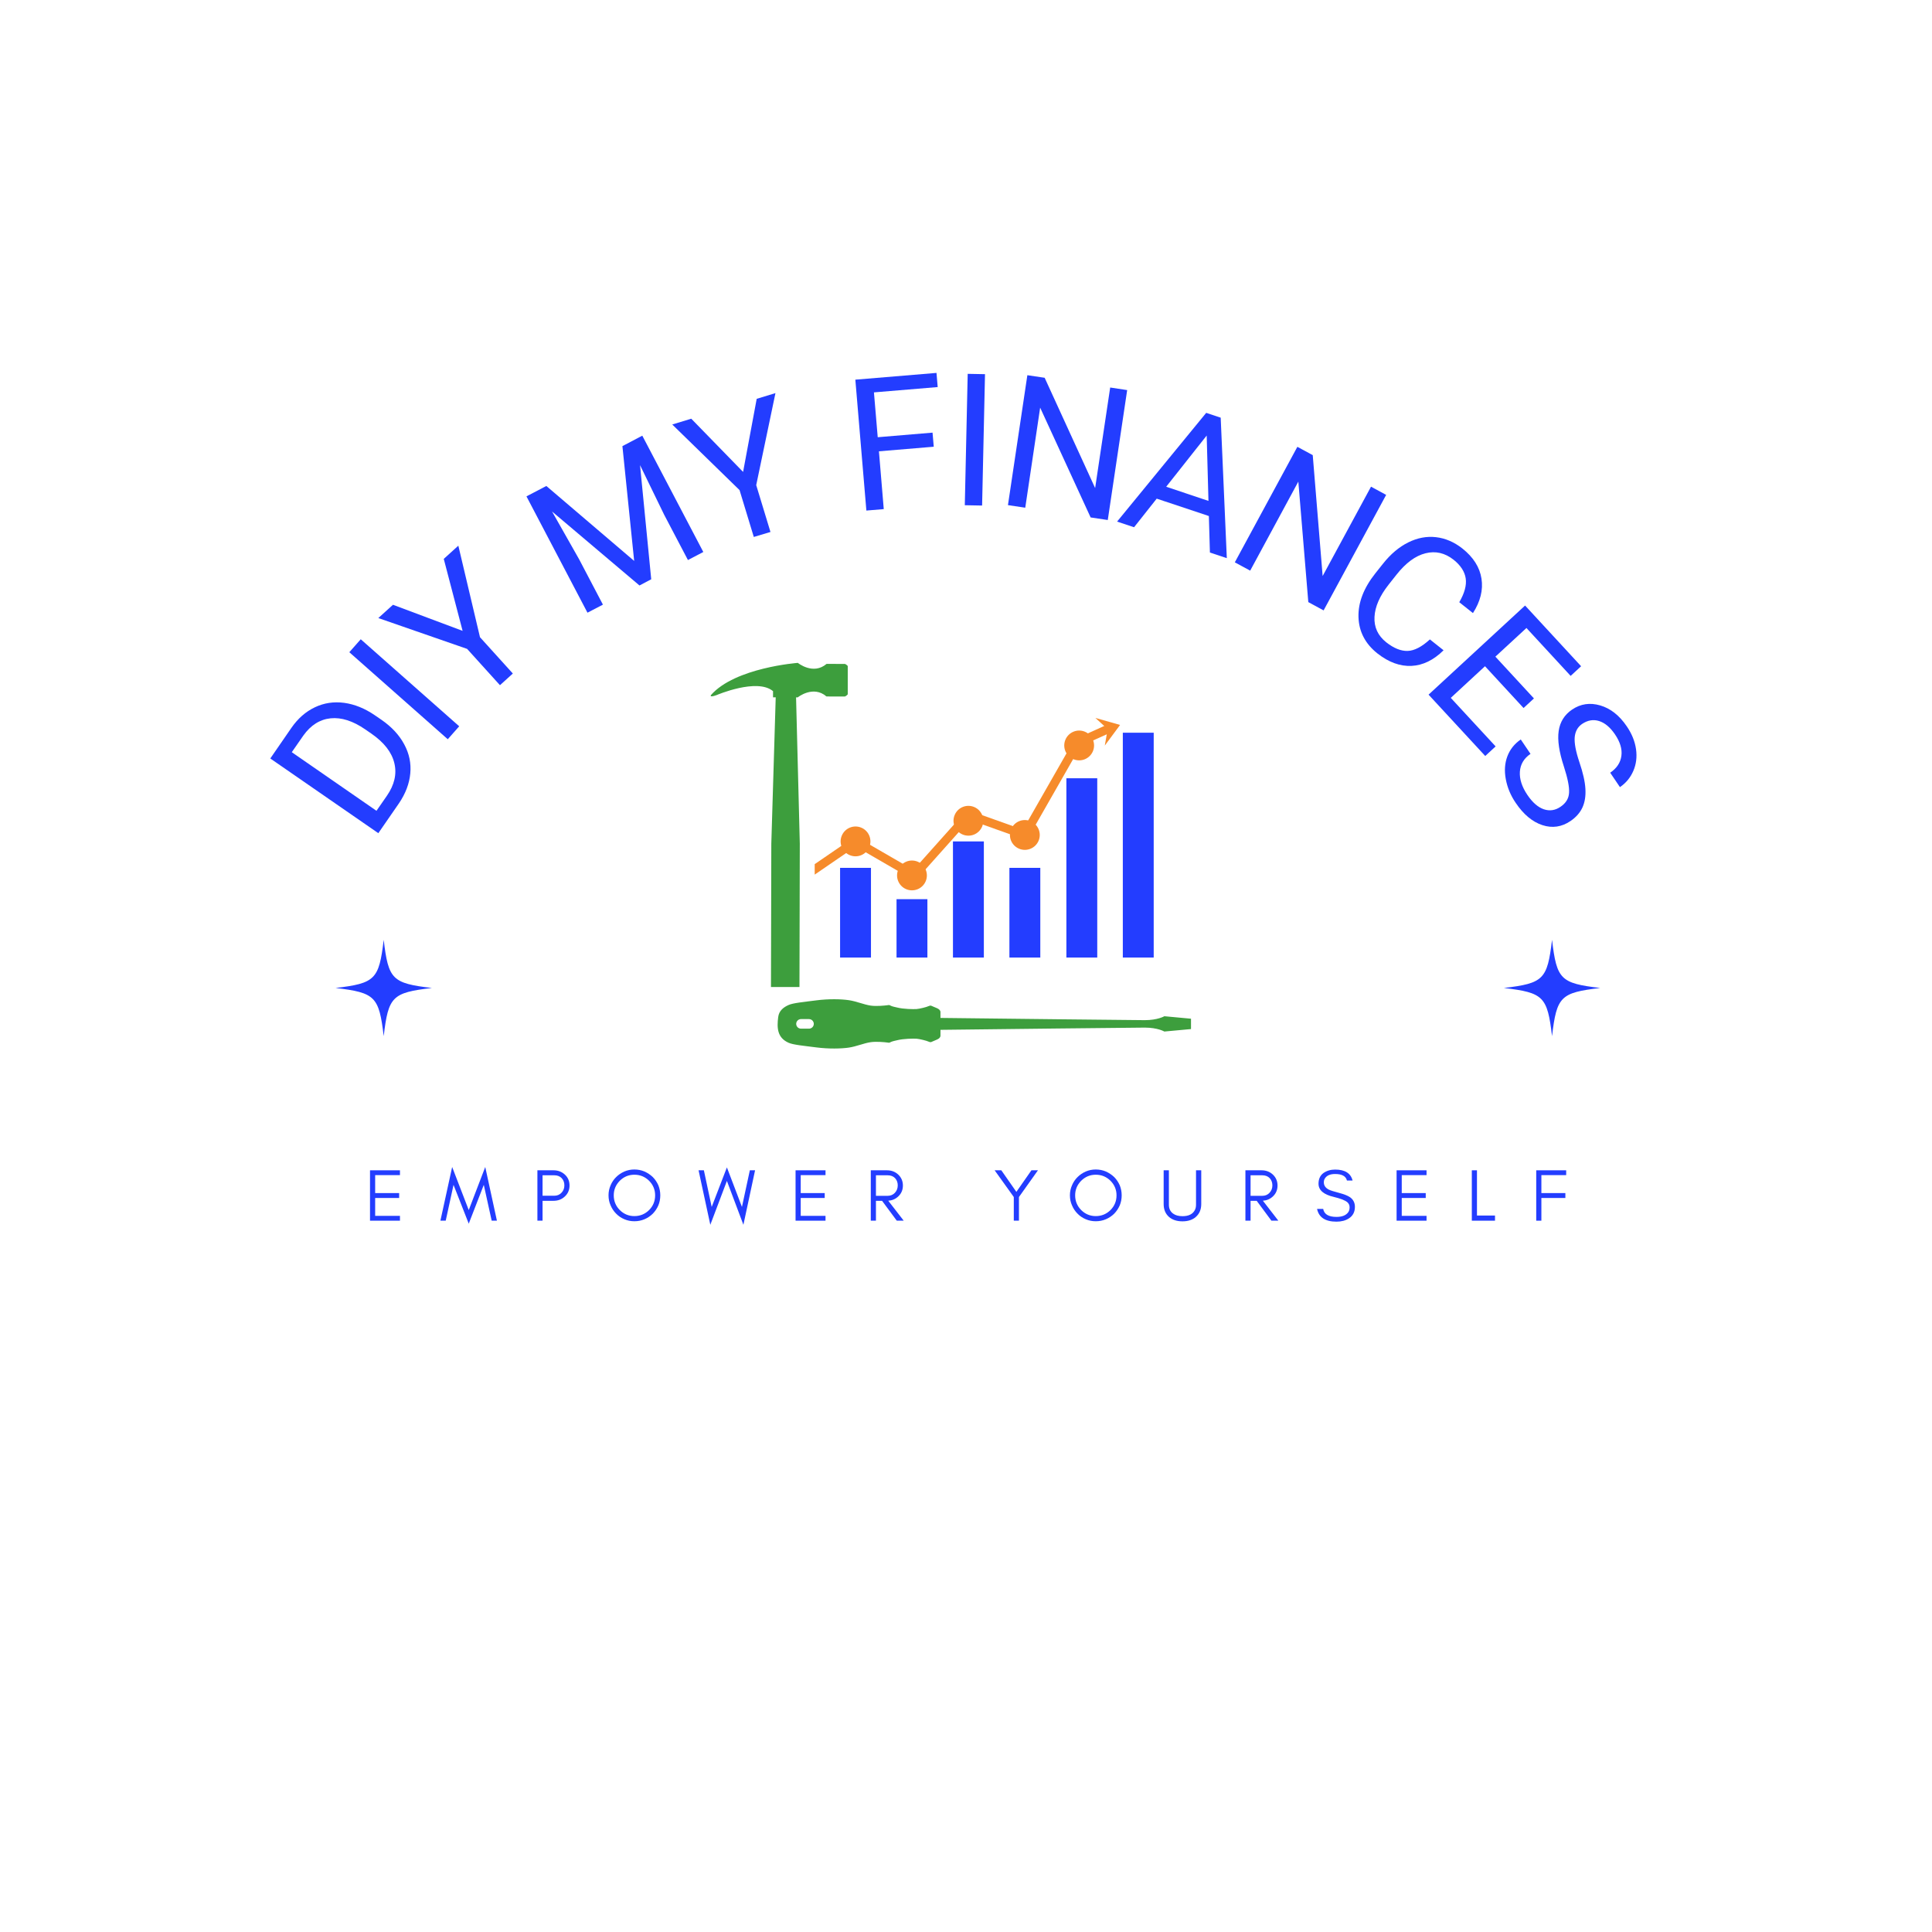 <svg xmlns="http://www.w3.org/2000/svg" xmlns:xlink="http://www.w3.org/1999/xlink" width="500" zoomAndPan="magnify" viewBox="0 0 375 375" height="500" preserveAspectRatio="xMidYMid meet" version="1.0"><defs><filter x="0%" y="0%" width="100%" height="100%" id="dccdb90875"><feColorMatrix values="0 0 0 0 1 0 0 0 0 1 0 0 0 0 1 0 0 0 1 0" color-interpolation-filters="sRGB"/></filter><g/><clipPath id="ef91d9c0f7"><path d="M 65.125 182.414 L 83.875 182.414 L 83.875 201.164 L 65.125 201.164 Z M 65.125 182.414 " clip-rule="nonzero"/></clipPath><clipPath id="94e59d29ae"><path d="M 291.898 182.414 L 310.648 182.414 L 310.648 201.164 L 291.898 201.164 Z M 291.898 182.414 " clip-rule="nonzero"/></clipPath><mask id="a1f8351aff"><g filter="url(#dccdb90875)"><rect x="-37.5" width="450" fill="#000000" y="-37.5" height="450" fill-opacity="0.76"/></g></mask><clipPath id="5fed18fa7d"><path d="M 29.547 11.582 L 56.547 11.582 L 56.547 74.582 L 29.547 74.582 Z M 29.547 11.582 " clip-rule="nonzero"/></clipPath><clipPath id="b5937ca568"><rect x="0" width="87" y="0" height="87"/></clipPath><mask id="3b2f08aac4"><g filter="url(#dccdb90875)"><rect x="-37.5" width="450" fill="#000000" y="-37.5" height="450" fill-opacity="0.76"/></g></mask><clipPath id="10a9a4d41d"><path d="M 2 37 L 84 37 L 84 48 L 2 48 Z M 2 37 " clip-rule="nonzero"/></clipPath><clipPath id="2df13e42ad"><path d="M 84.18 42.738 L 42.285 84.633 L 0.387 42.738 L 42.285 0.84 Z M 84.18 42.738 " clip-rule="nonzero"/></clipPath><clipPath id="3c44477375"><path d="M 84.18 42.738 L 42.285 84.633 L 0.387 42.738 L 42.285 0.84 Z M 84.18 42.738 " clip-rule="nonzero"/></clipPath><clipPath id="fc32019e66"><rect x="0" width="85" y="0" height="85"/></clipPath><clipPath id="9e3ed12d30"><path d="M 174 174 L 181 174 L 181 185.855 L 174 185.855 Z M 174 174 " clip-rule="nonzero"/></clipPath><clipPath id="46ec38c908"><path d="M 163 168 L 170 168 L 170 185.855 L 163 185.855 Z M 163 168 " clip-rule="nonzero"/></clipPath><clipPath id="c90624c0e1"><path d="M 184 163 L 191 163 L 191 185.855 L 184 185.855 Z M 184 163 " clip-rule="nonzero"/></clipPath><clipPath id="2577a38e94"><path d="M 195 168 L 202 168 L 202 185.855 L 195 185.855 Z M 195 168 " clip-rule="nonzero"/></clipPath><clipPath id="c2647ecce1"><path d="M 206 151 L 213 151 L 213 185.855 L 206 185.855 Z M 206 151 " clip-rule="nonzero"/></clipPath><clipPath id="96f4a633c0"><path d="M 217 142 L 224 142 L 224 185.855 L 217 185.855 Z M 217 142 " clip-rule="nonzero"/></clipPath><clipPath id="a5283fa93c"><path d="M 158.09 140 L 216 140 L 216 171 L 158.09 171 Z M 158.09 140 " clip-rule="nonzero"/></clipPath><clipPath id="2d2adce6d3"><path d="M 212 139.355 L 218 139.355 L 218 145 L 212 145 Z M 212 139.355 " clip-rule="nonzero"/></clipPath></defs><rect x="-37.5" width="450" fill="#ffffff" y="-37.5" height="450" fill-opacity="1"/><rect x="-37.5" width="450" fill="#ffffff" y="-37.5" height="450" fill-opacity="1"/><g clip-path="url(#ef91d9c0f7)"><path fill="#233dff" d="M 74.477 182.414 C 73.562 190.117 72.824 190.855 65.125 191.766 C 65.141 191.766 65.156 191.77 65.172 191.77 C 72.828 192.68 73.566 193.434 74.477 201.117 C 75.387 193.414 76.125 192.676 83.828 191.766 C 76.125 190.855 75.387 190.117 74.477 182.414 Z M 74.477 182.414 " fill-opacity="1" fill-rule="nonzero"/></g><g fill="#233dff" fill-opacity="1"><g transform="translate(71.745, 164.141)"><g><path d="M 1.688 -2.422 L -19.281 -16.922 L -15.188 -22.859 C -13.926 -24.68 -12.406 -26.016 -10.625 -26.859 C -8.852 -27.703 -6.957 -27.988 -4.938 -27.719 C -2.926 -27.445 -0.953 -26.648 0.984 -25.328 L 2.328 -24.406 C 4.297 -23.039 5.758 -21.457 6.719 -19.656 C 7.688 -17.863 8.078 -15.984 7.891 -14.016 C 7.711 -12.055 6.984 -10.129 5.703 -8.234 Z M -15.109 -18.141 L 1.328 -6.766 L 3.344 -9.672 C 4.82 -11.805 5.305 -13.922 4.797 -16.016 C 4.297 -18.117 2.82 -20.02 0.375 -21.719 L -0.844 -22.562 C -3.227 -24.207 -5.469 -24.926 -7.562 -24.719 C -9.656 -24.508 -11.426 -23.391 -12.875 -21.359 Z M -15.109 -18.141 "/></g></g></g><g fill="#233dff" fill-opacity="1"><g transform="translate(84.787, 145.893)"><g><path d="M 4.344 -4.922 L 2.125 -2.406 L -16.984 -19.297 L -14.766 -21.812 Z M 4.344 -4.922 "/></g></g></g><g fill="#233dff" fill-opacity="1"><g transform="translate(90.322, 139.058)"><g><path d="M -0.531 -16.609 L -4.188 -30.578 L -1.359 -33.141 L 2.844 -15.375 L 9.219 -8.328 L 6.719 -6.062 L 0.344 -13.109 L -16.891 -19.094 L -14.047 -21.672 Z M -0.531 -16.609 "/></g></g></g><g fill="#233dff" fill-opacity="1"><g transform="translate(105.774, 125.485)"><g/></g></g><g fill="#233dff" fill-opacity="1"><g transform="translate(111.419, 120.297)"><g><path d="M -5.375 -25.969 L 11.672 -11.422 L 9.391 -33.703 L 13.25 -35.734 L 25.094 -13.156 L 22.109 -11.594 L 17.5 -20.375 L 12.812 -30.016 L 14.984 -7.859 L 12.703 -6.656 L -4.266 -21.016 L 1 -11.719 L 5.609 -2.938 L 2.609 -1.375 L -9.234 -23.953 Z M -5.375 -25.969 "/></g></g></g><g fill="#233dff" fill-opacity="1"><g transform="translate(137.656, 106.864)"><g><path d="M 6.578 -15.266 L 9.219 -29.453 L 12.859 -30.562 L 9.125 -12.703 L 11.891 -3.609 L 8.656 -2.641 L 5.891 -11.734 L -7.172 -24.469 L -3.484 -25.594 Z M 6.578 -15.266 "/></g></g></g><g fill="#233dff" fill-opacity="1"><g transform="translate(157.415, 101.156)"><g/></g></g><g fill="#233dff" fill-opacity="1"><g transform="translate(165.225, 99.349)"><g><path d="M 16.016 -12.641 L 5.375 -11.75 L 6.312 -0.531 L 2.938 -0.25 L 0.797 -25.656 L 16.547 -26.969 L 16.781 -24.219 L 4.406 -23.188 L 5.141 -14.484 L 15.781 -15.375 Z M 16.016 -12.641 "/></g></g></g><g fill="#233dff" fill-opacity="1"><g transform="translate(184.064, 97.985)"><g><path d="M 6.562 0.141 L 3.203 0.078 L 3.766 -25.422 L 7.125 -25.359 Z M 6.562 0.141 "/></g></g></g><g fill="#233dff" fill-opacity="1"><g transform="translate(192.721, 97.607)"><g><path d="M 22.297 3.328 L 18.969 2.828 L 9.172 -18.484 L 6.281 0.938 L 2.922 0.438 L 6.688 -24.781 L 10.047 -24.281 L 19.844 -2.875 L 22.766 -22.391 L 26.062 -21.891 Z M 22.297 3.328 "/></g></g></g><g fill="#233dff" fill-opacity="1"><g transform="translate(216.374, 101.085)"><g><path d="M 18.266 -0.922 L 8.141 -4.297 L 3.75 1.25 L 0.453 0.156 L 17.75 -20.953 L 20.562 -20.016 L 21.75 7.25 L 18.469 6.156 Z M 9.984 -6.609 L 18.188 -3.859 L 17.844 -16.547 Z M 9.984 -6.609 "/></g></g></g><g fill="#233dff" fill-opacity="1"><g transform="translate(237.083, 107.745)"><g><path d="M 19.828 10.734 L 16.859 9.125 L 14.922 -14.266 L 5.578 3.016 L 2.594 1.406 L 14.734 -21.016 L 17.719 -19.406 L 19.641 4.062 L 29.031 -13.281 L 31.969 -11.688 Z M 19.828 10.734 "/></g></g></g><g fill="#233dff" fill-opacity="1"><g transform="translate(258.134, 119.078)"><g><path d="M 22.062 7.141 C 20.125 9.055 18.047 10.066 15.828 10.172 C 13.609 10.273 11.406 9.469 9.219 7.75 C 6.863 5.875 5.641 3.531 5.547 0.719 C 5.461 -2.094 6.547 -4.922 8.797 -7.766 L 10.312 -9.672 C 11.789 -11.535 13.422 -12.91 15.203 -13.797 C 16.984 -14.68 18.781 -15.02 20.594 -14.812 C 22.414 -14.602 24.125 -13.867 25.719 -12.609 C 27.844 -10.922 29.078 -8.973 29.422 -6.766 C 29.766 -4.566 29.211 -2.336 27.766 -0.078 L 25.109 -2.188 C 26.141 -3.957 26.555 -5.5 26.359 -6.812 C 26.16 -8.133 25.375 -9.344 24 -10.438 C 22.32 -11.758 20.508 -12.176 18.562 -11.688 C 16.613 -11.207 14.734 -9.82 12.922 -7.531 L 11.391 -5.594 C 9.672 -3.414 8.758 -1.332 8.656 0.656 C 8.551 2.656 9.312 4.301 10.938 5.594 C 12.406 6.75 13.789 7.305 15.094 7.266 C 16.395 7.223 17.832 6.477 19.406 5.031 Z M 22.062 7.141 "/></g></g></g><g fill="#233dff" fill-opacity="1"><g transform="translate(275.283, 132.659)"><g><path d="M 20.438 4.766 L 12.953 -3.344 L 6.312 2.797 L 15.016 12.219 L 13 14.078 L 2 2.172 L 20.734 -15.125 L 31.609 -3.344 L 29.578 -1.469 L 21 -10.766 L 14.969 -5.203 L 22.453 2.906 Z M 20.438 4.766 "/></g></g></g><g fill="#233dff" fill-opacity="1"><g transform="translate(288.274, 146.531)"><g><path d="M 15.281 2.266 C 14.344 -0.586 14.004 -2.895 14.266 -4.656 C 14.523 -6.414 15.391 -7.797 16.859 -8.797 C 18.516 -9.922 20.336 -10.191 22.328 -9.609 C 24.328 -9.023 26.047 -7.672 27.484 -5.547 C 28.473 -4.098 29.07 -2.613 29.281 -1.094 C 29.488 0.414 29.312 1.816 28.75 3.109 C 28.188 4.41 27.32 5.457 26.156 6.25 L 24.266 3.453 C 25.547 2.578 26.27 1.484 26.438 0.172 C 26.613 -1.129 26.195 -2.52 25.188 -4 C 24.258 -5.363 23.234 -6.223 22.109 -6.578 C 20.992 -6.93 19.895 -6.742 18.812 -6.016 C 17.957 -5.43 17.477 -4.57 17.375 -3.438 C 17.281 -2.301 17.582 -0.691 18.281 1.391 C 18.988 3.473 19.379 5.207 19.453 6.594 C 19.535 7.977 19.344 9.18 18.875 10.203 C 18.406 11.223 17.633 12.098 16.562 12.828 C 14.852 13.992 13.031 14.258 11.094 13.625 C 9.164 12.988 7.445 11.555 5.938 9.328 C 4.945 7.879 4.301 6.336 4 4.703 C 3.695 3.078 3.801 1.594 4.312 0.25 C 4.82 -1.082 5.688 -2.164 6.906 -3 L 8.797 -0.203 C 7.523 0.66 6.836 1.812 6.734 3.25 C 6.641 4.688 7.129 6.195 8.203 7.781 C 9.191 9.238 10.25 10.16 11.375 10.547 C 12.508 10.93 13.594 10.77 14.625 10.062 C 15.664 9.363 16.219 8.457 16.281 7.344 C 16.352 6.238 16.02 4.547 15.281 2.266 Z M 15.281 2.266 "/></g></g></g><g fill="#233dff" fill-opacity="1"><g transform="translate(70.741, 236.935)"><g><path d="M 6.891 0 L 1.078 0 L 1.078 -9.781 L 6.891 -9.781 L 6.891 -8.844 L 2.078 -8.844 L 2.078 -5.359 L 6.734 -5.359 L 6.734 -4.406 L 2.078 -4.406 L 2.078 -0.938 L 6.891 -0.938 Z M 6.891 0 "/></g></g></g><g fill="#233dff" fill-opacity="1"><g transform="translate(85.342, 236.935)"><g><path d="M 10.094 0 L 8.562 -6.953 L 5.641 0.578 L 2.688 -6.953 L 1.172 0 L 0.141 0 L 2.422 -10.422 L 5.641 -2.062 L 8.844 -10.422 L 11.109 0 Z M 10.094 0 "/></g></g></g><g fill="#233dff" fill-opacity="1"><g transform="translate(103.232, 236.935)"><g><path d="M 2.078 -4.844 L 4.359 -4.844 C 4.922 -4.844 5.383 -5.035 5.75 -5.422 C 6.125 -5.805 6.312 -6.285 6.312 -6.859 C 6.312 -7.43 6.133 -7.898 5.781 -8.266 C 5.426 -8.629 4.953 -8.812 4.359 -8.812 L 2.078 -8.812 Z M 7.312 -6.828 C 7.312 -5.973 7.008 -5.266 6.406 -4.703 C 5.812 -4.141 5.082 -3.859 4.219 -3.859 L 2.078 -3.859 L 2.078 0 L 1.078 0 L 1.078 -9.781 L 4.219 -9.781 C 5.07 -9.781 5.801 -9.504 6.406 -8.953 C 7.008 -8.398 7.312 -7.691 7.312 -6.828 Z M 7.312 -6.828 "/></g></g></g><g fill="#233dff" fill-opacity="1"><g transform="translate(117.473, 236.935)"><g><path d="M 9.688 -4.922 C 9.688 -6.016 9.297 -6.957 8.516 -7.75 C 7.723 -8.531 6.77 -8.922 5.656 -8.922 C 4.562 -8.922 3.617 -8.531 2.828 -7.75 C 2.047 -6.957 1.656 -6.016 1.656 -4.922 C 1.656 -3.805 2.047 -2.852 2.828 -2.062 C 3.617 -1.281 4.562 -0.891 5.656 -0.891 C 6.77 -0.891 7.723 -1.281 8.516 -2.062 C 9.297 -2.852 9.688 -3.805 9.688 -4.922 Z M 10.688 -4.922 C 10.688 -4.223 10.562 -3.57 10.312 -2.969 C 10.039 -2.352 9.68 -1.816 9.234 -1.359 C 8.766 -0.898 8.227 -0.539 7.625 -0.281 C 7.008 -0.02 6.352 0.109 5.656 0.109 C 4.969 0.109 4.32 -0.02 3.719 -0.281 C 3.102 -0.539 2.57 -0.898 2.125 -1.359 C 1.664 -1.816 1.305 -2.352 1.047 -2.969 C 0.773 -3.57 0.641 -4.223 0.641 -4.922 C 0.641 -5.609 0.773 -6.258 1.047 -6.875 C 1.305 -7.488 1.664 -8.02 2.125 -8.469 C 2.57 -8.914 3.102 -9.273 3.719 -9.547 C 4.32 -9.805 4.969 -9.938 5.656 -9.938 C 6.352 -9.938 7.008 -9.805 7.625 -9.547 C 8.227 -9.273 8.766 -8.914 9.234 -8.469 C 9.68 -8.02 10.039 -7.488 10.312 -6.875 C 10.562 -6.258 10.688 -5.609 10.688 -4.922 Z M 10.688 -4.922 "/></g></g></g><g fill="#233dff" fill-opacity="1"><g transform="translate(135.45, 236.935)"><g><path d="M 8.844 0.797 L 5.641 -7.719 L 2.422 0.797 L 0.141 -9.781 L 1.172 -9.781 L 2.688 -2.672 L 5.641 -10.344 L 8.562 -2.672 L 10.094 -9.781 L 11.109 -9.781 Z M 8.844 0.797 "/></g></g></g><g fill="#233dff" fill-opacity="1"><g transform="translate(153.341, 236.935)"><g><path d="M 6.891 0 L 1.078 0 L 1.078 -9.781 L 6.891 -9.781 L 6.891 -8.844 L 2.078 -8.844 L 2.078 -5.359 L 6.734 -5.359 L 6.734 -4.406 L 2.078 -4.406 L 2.078 -0.938 L 6.891 -0.938 Z M 6.891 0 "/></g></g></g><g fill="#233dff" fill-opacity="1"><g transform="translate(167.941, 236.935)"><g><path d="M 2.078 -4.828 L 4.359 -4.828 C 4.922 -4.828 5.383 -5.02 5.75 -5.406 C 6.125 -5.801 6.312 -6.285 6.312 -6.859 C 6.312 -7.422 6.133 -7.891 5.781 -8.266 C 5.426 -8.629 4.953 -8.812 4.359 -8.812 L 2.078 -8.812 Z M 7.312 -6.828 C 7.312 -5.973 7.008 -5.266 6.406 -4.703 C 5.875 -4.203 5.227 -3.926 4.469 -3.875 L 7.469 0 L 6.125 0 L 3.266 -3.859 L 2.078 -3.859 L 2.078 0 L 1.078 0 L 1.078 -9.781 L 4.219 -9.781 C 5.082 -9.781 5.812 -9.504 6.406 -8.953 C 7.008 -8.379 7.312 -7.672 7.312 -6.828 Z M 7.312 -6.828 "/></g></g></g><g fill="#233dff" fill-opacity="1"><g transform="translate(182.398, 236.935)"><g/></g></g><g fill="#233dff" fill-opacity="1"><g transform="translate(192.918, 236.935)"><g><path d="M 4.859 -4.594 L 4.859 0 L 3.859 0 L 3.859 -4.594 L 0.141 -9.781 L 1.438 -9.781 L 4.359 -5.594 L 7.281 -9.781 L 8.547 -9.781 Z M 4.859 -4.594 "/></g></g></g><g fill="#233dff" fill-opacity="1"><g transform="translate(207.03, 236.935)"><g><path d="M 9.688 -4.922 C 9.688 -6.016 9.297 -6.957 8.516 -7.75 C 7.723 -8.531 6.77 -8.922 5.656 -8.922 C 4.562 -8.922 3.617 -8.531 2.828 -7.75 C 2.047 -6.957 1.656 -6.016 1.656 -4.922 C 1.656 -3.805 2.047 -2.852 2.828 -2.062 C 3.617 -1.281 4.562 -0.891 5.656 -0.891 C 6.77 -0.891 7.723 -1.281 8.516 -2.062 C 9.297 -2.852 9.688 -3.805 9.688 -4.922 Z M 10.688 -4.922 C 10.688 -4.223 10.562 -3.57 10.312 -2.969 C 10.039 -2.352 9.68 -1.816 9.234 -1.359 C 8.766 -0.898 8.227 -0.539 7.625 -0.281 C 7.008 -0.02 6.352 0.109 5.656 0.109 C 4.969 0.109 4.32 -0.02 3.719 -0.281 C 3.102 -0.539 2.57 -0.898 2.125 -1.359 C 1.664 -1.816 1.305 -2.352 1.047 -2.969 C 0.773 -3.57 0.641 -4.223 0.641 -4.922 C 0.641 -5.609 0.773 -6.258 1.047 -6.875 C 1.305 -7.488 1.664 -8.02 2.125 -8.469 C 2.57 -8.914 3.102 -9.273 3.719 -9.547 C 4.32 -9.805 4.969 -9.938 5.656 -9.938 C 6.352 -9.938 7.008 -9.805 7.625 -9.547 C 8.227 -9.273 8.766 -8.914 9.234 -8.469 C 9.68 -8.02 10.039 -7.488 10.312 -6.875 C 10.562 -6.258 10.688 -5.609 10.688 -4.922 Z M 10.688 -4.922 "/></g></g></g><g fill="#233dff" fill-opacity="1"><g transform="translate(225.006, 236.935)"><g><path d="M 8.156 -3.234 C 8.156 -2.18 7.805 -1.348 7.109 -0.734 C 6.461 -0.16 5.598 0.125 4.516 0.125 C 3.422 0.125 2.547 -0.16 1.891 -0.734 C 1.203 -1.348 0.859 -2.18 0.859 -3.234 L 0.859 -9.781 L 1.875 -9.781 L 1.875 -3.094 C 1.875 -2.352 2.141 -1.785 2.672 -1.391 C 3.129 -1.047 3.742 -0.875 4.516 -0.875 C 5.711 -0.875 6.516 -1.273 6.922 -2.078 C 7.066 -2.359 7.141 -2.695 7.141 -3.094 L 7.141 -9.781 L 8.156 -9.781 Z M 8.156 -3.234 "/></g></g></g><g fill="#233dff" fill-opacity="1"><g transform="translate(240.656, 236.935)"><g><path d="M 2.078 -4.828 L 4.359 -4.828 C 4.922 -4.828 5.383 -5.02 5.75 -5.406 C 6.125 -5.801 6.312 -6.285 6.312 -6.859 C 6.312 -7.422 6.133 -7.891 5.781 -8.266 C 5.426 -8.629 4.953 -8.812 4.359 -8.812 L 2.078 -8.812 Z M 7.312 -6.828 C 7.312 -5.973 7.008 -5.266 6.406 -4.703 C 5.875 -4.203 5.227 -3.926 4.469 -3.875 L 7.469 0 L 6.125 0 L 3.266 -3.859 L 2.078 -3.859 L 2.078 0 L 1.078 0 L 1.078 -9.781 L 4.219 -9.781 C 5.082 -9.781 5.812 -9.504 6.406 -8.953 C 7.008 -8.379 7.312 -7.672 7.312 -6.828 Z M 7.312 -6.828 "/></g></g></g><g fill="#233dff" fill-opacity="1"><g transform="translate(255.112, 236.935)"><g><path d="M 3.797 -4.609 C 1.805 -5.066 0.812 -5.922 0.812 -7.172 C 0.812 -8.086 1.129 -8.781 1.766 -9.25 C 2.41 -9.695 3.164 -9.922 4.031 -9.922 C 5.938 -9.922 7.066 -9.211 7.422 -7.797 L 6.328 -7.797 C 6.129 -8.641 5.363 -9.062 4.031 -9.062 C 3.082 -9.062 2.426 -8.781 2.062 -8.219 C 1.914 -8.008 1.844 -7.75 1.844 -7.438 C 1.844 -6.832 2.164 -6.363 2.812 -6.031 C 3.125 -5.875 3.773 -5.664 4.766 -5.406 C 5.766 -5.145 6.488 -4.859 6.938 -4.547 C 7.562 -4.098 7.875 -3.477 7.875 -2.688 C 7.875 -1.695 7.488 -0.953 6.719 -0.453 C 6.062 -0.023 5.254 0.188 4.297 0.188 C 2.129 0.188 0.875 -0.633 0.531 -2.281 L 1.719 -2.281 C 1.906 -1.25 2.766 -0.734 4.297 -0.734 C 5.391 -0.734 6.148 -1.035 6.578 -1.641 C 6.754 -1.879 6.844 -2.203 6.844 -2.609 C 6.844 -3.016 6.688 -3.348 6.375 -3.609 C 5.914 -3.973 5.055 -4.305 3.797 -4.609 Z M 3.797 -4.609 "/></g></g></g><g fill="#233dff" fill-opacity="1"><g transform="translate(270, 236.935)"><g><path d="M 6.891 0 L 1.078 0 L 1.078 -9.781 L 6.891 -9.781 L 6.891 -8.844 L 2.078 -8.844 L 2.078 -5.359 L 6.734 -5.359 L 6.734 -4.406 L 2.078 -4.406 L 2.078 -0.938 L 6.891 -0.938 Z M 6.891 0 "/></g></g></g><g fill="#233dff" fill-opacity="1"><g transform="translate(284.601, 236.935)"><g><path d="M 2.078 -1 L 5.578 -1 L 5.578 0 L 1.078 0 L 1.078 -9.781 L 2.078 -9.781 Z M 2.078 -1 "/></g></g></g><g fill="#233dff" fill-opacity="1"><g transform="translate(297.103, 236.935)"><g><path d="M 6.891 -8.844 L 2.078 -8.844 L 2.078 -5.359 L 6.734 -5.359 L 6.734 -4.406 L 2.078 -4.406 L 2.078 0 L 1.078 0 L 1.078 -9.781 L 6.891 -9.781 Z M 6.891 -8.844 "/></g></g></g><g fill="#233dff" fill-opacity="1"><g transform="translate(310.917, 236.935)"><g/></g></g><g clip-path="url(#94e59d29ae)"><path fill="#233dff" d="M 301.25 182.414 C 300.336 190.117 299.598 190.855 291.898 191.766 C 291.914 191.766 291.93 191.77 291.945 191.77 C 299.602 192.68 300.34 193.434 301.25 201.117 C 302.16 193.414 302.898 192.676 310.602 191.766 C 302.898 190.855 302.16 190.117 301.25 182.414 Z M 301.25 182.414 " fill-opacity="1" fill-rule="nonzero"/></g><g mask="url(#a1f8351aff)"><g transform="matrix(1, 0, 0, 1, 108, 117)"><g clip-path="url(#b5937ca568)"><g clip-path="url(#5fed18fa7d)"><path fill="#008000" d="M 29.996 17.91 C 34.691 12.566 46.859 11.664 46.859 11.664 C 46.859 11.664 49.828 14.086 52.438 11.859 L 56.008 11.871 C 56.008 11.871 56.938 12.207 56.934 13.395 L 56.926 16.668 C 56.922 17.859 55.992 18.191 55.992 18.191 L 52.422 18.184 C 49.824 15.945 46.844 18.355 46.844 18.355 L 46.516 18.355 L 47.242 46.75 L 47.176 74.648 L 44.656 74.641 L 44.164 74.641 L 41.645 74.637 L 41.711 46.742 L 42.566 18.348 L 42.043 18.348 L 42.047 17.156 C 38.965 14.547 31.109 17.91 31.109 17.91 C 29.586 18.469 29.996 17.91 29.996 17.91 Z M 29.996 17.91 " fill-opacity="1" fill-rule="nonzero"/></g></g></g></g><g mask="url(#3b2f08aac4)"><g transform="matrix(1, 0, 0, 1, 148, 156)"><g clip-path="url(#fc32019e66)"><g clip-path="url(#10a9a4d41d)"><g clip-path="url(#2df13e42ad)"><g clip-path="url(#3c44477375)"><path fill="#008000" d="M 9.023 43.664 C 9.535 43.664 9.957 43.246 9.957 42.734 C 9.957 42.223 9.535 41.805 9.023 41.805 L 7.473 41.805 C 6.961 41.805 6.543 42.223 6.543 42.734 C 6.543 43.246 6.961 43.664 7.473 43.664 Z M 83.172 43.742 L 78.004 44.219 C 78.004 44.219 76.699 43.457 74.203 43.457 C 72.109 43.457 43.727 43.785 34.543 43.891 L 34.543 44.953 C 34.543 44.953 34.645 45.453 33.875 45.777 C 33.102 46.102 32.77 46.25 32.77 46.25 C 32.77 46.25 32.59 46.355 32.227 46.176 C 31.863 45.996 30.473 45.656 29.902 45.613 C 29.332 45.574 27.371 45.594 26.148 45.906 C 25.855 45.98 25.203 46.105 24.945 46.238 C 24.82 46.301 24.652 46.398 24.551 46.391 C 24.477 46.398 24.301 46.363 24.223 46.352 C 23.629 46.277 22.082 46.125 20.98 46.289 C 19.648 46.488 18.203 47.125 16.754 47.34 C 15.305 47.551 12.863 47.617 10.418 47.297 C 7.973 46.98 5.969 46.805 5.051 46.395 C 2.84 45.402 2.785 43.477 3.047 41.414 C 3.203 40.137 4.133 39.488 5.051 39.074 C 5.969 38.664 7.973 38.492 10.418 38.172 C 12.863 37.852 15.305 37.918 16.754 38.133 C 18.203 38.344 19.652 38.98 20.98 39.184 C 22.082 39.348 23.629 39.191 24.223 39.117 C 24.301 39.109 24.477 39.07 24.551 39.078 C 24.652 39.07 24.82 39.168 24.945 39.234 C 25.203 39.367 25.855 39.488 26.148 39.562 C 27.371 39.875 29.328 39.895 29.902 39.855 C 30.473 39.816 31.863 39.473 32.227 39.293 C 32.59 39.113 32.77 39.223 32.77 39.223 C 32.77 39.223 33.102 39.367 33.875 39.691 C 34.645 40.02 34.543 40.516 34.543 40.516 L 34.543 41.578 C 43.727 41.684 72.109 42.012 74.203 42.012 C 76.699 42.012 78.004 41.25 78.004 41.25 L 83.172 41.73 C 83.172 42.398 83.172 43.07 83.172 43.742 " fill-opacity="1" fill-rule="evenodd"/></g></g></g></g></g></g><g clip-path="url(#9e3ed12d30)"><path fill="#233dff" d="M 180.008 186.059 L 174.016 186.059 L 174.016 174.531 L 180.008 174.531 L 180.008 186.059 " fill-opacity="1" fill-rule="nonzero"/></g><path fill="#f68b2b" d="M 163.395 162.188 C 162.77 163.656 163.457 165.355 164.926 165.98 C 166.398 166.602 168.098 165.918 168.719 164.445 C 169.344 162.973 168.656 161.273 167.188 160.652 C 165.715 160.027 164.016 160.715 163.395 162.188 " fill-opacity="1" fill-rule="nonzero"/><path fill="#f68b2b" d="M 174.348 168.793 C 173.727 170.262 174.41 171.961 175.883 172.586 C 177.352 173.207 179.051 172.523 179.676 171.051 C 180.301 169.578 179.613 167.883 178.141 167.258 C 176.672 166.633 174.973 167.32 174.348 168.793 " fill-opacity="1" fill-rule="nonzero"/><path fill="#f68b2b" d="M 185.305 158.18 C 184.68 159.652 185.367 161.348 186.836 161.973 C 188.309 162.598 190.008 161.91 190.629 160.441 C 191.254 158.969 190.566 157.27 189.098 156.645 C 187.625 156.023 185.926 156.707 185.305 158.18 " fill-opacity="1" fill-rule="nonzero"/><path fill="#f68b2b" d="M 196.258 160.934 C 195.633 162.406 196.32 164.105 197.793 164.73 C 199.266 165.352 200.961 164.664 201.586 163.195 C 202.211 161.723 201.523 160.027 200.051 159.402 C 198.582 158.777 196.883 159.465 196.258 160.934 " fill-opacity="1" fill-rule="nonzero"/><path fill="#f68b2b" d="M 206.801 143.562 C 206.176 145.035 206.863 146.734 208.336 147.355 C 209.805 147.98 211.504 147.293 212.129 145.824 C 212.75 144.352 212.066 142.656 210.594 142.031 C 209.125 141.406 207.426 142.094 206.801 143.562 " fill-opacity="1" fill-rule="nonzero"/><g clip-path="url(#46ec38c908)"><path fill="#233dff" d="M 169.055 186.059 L 163.059 186.059 L 163.059 168.449 L 169.055 168.449 L 169.055 186.059 " fill-opacity="1" fill-rule="nonzero"/></g><g clip-path="url(#c90624c0e1)"><path fill="#233dff" d="M 190.965 186.059 L 184.969 186.059 L 184.969 163.316 L 190.965 163.316 L 190.965 186.059 " fill-opacity="1" fill-rule="nonzero"/></g><g clip-path="url(#2577a38e94)"><path fill="#233dff" d="M 201.922 186.059 L 195.926 186.059 L 195.926 168.449 L 201.922 168.449 L 201.922 186.059 " fill-opacity="1" fill-rule="nonzero"/></g><g clip-path="url(#c2647ecce1)"><path fill="#233dff" d="M 212.977 186.059 L 206.984 186.059 L 206.984 151.062 L 212.977 151.062 L 212.977 186.059 " fill-opacity="1" fill-rule="nonzero"/></g><g clip-path="url(#96f4a633c0)"><path fill="#233dff" d="M 223.934 186.059 L 217.938 186.059 L 217.938 142.215 L 223.934 142.215 L 223.934 186.059 " fill-opacity="1" fill-rule="nonzero"/></g><g clip-path="url(#a5283fa93c)"><path fill="#f68b2b" d="M 215.023 140.598 L 208.555 143.516 L 198.543 161.039 L 187.719 157.184 L 177.297 168.855 L 166.02 162.324 L 158.133 167.73 L 158.133 169.762 L 166.094 164.305 L 177.637 170.988 L 188.215 159.141 L 199.301 163.09 L 209.738 144.82 L 215.715 142.125 L 215.023 140.598 " fill-opacity="1" fill-rule="nonzero"/></g><g clip-path="url(#2d2adce6d3)"><path fill="#f68b2b" d="M 214.441 144.715 L 215 141.523 L 212.613 139.348 L 217.406 140.711 L 214.441 144.715 " fill-opacity="1" fill-rule="nonzero"/></g></svg>